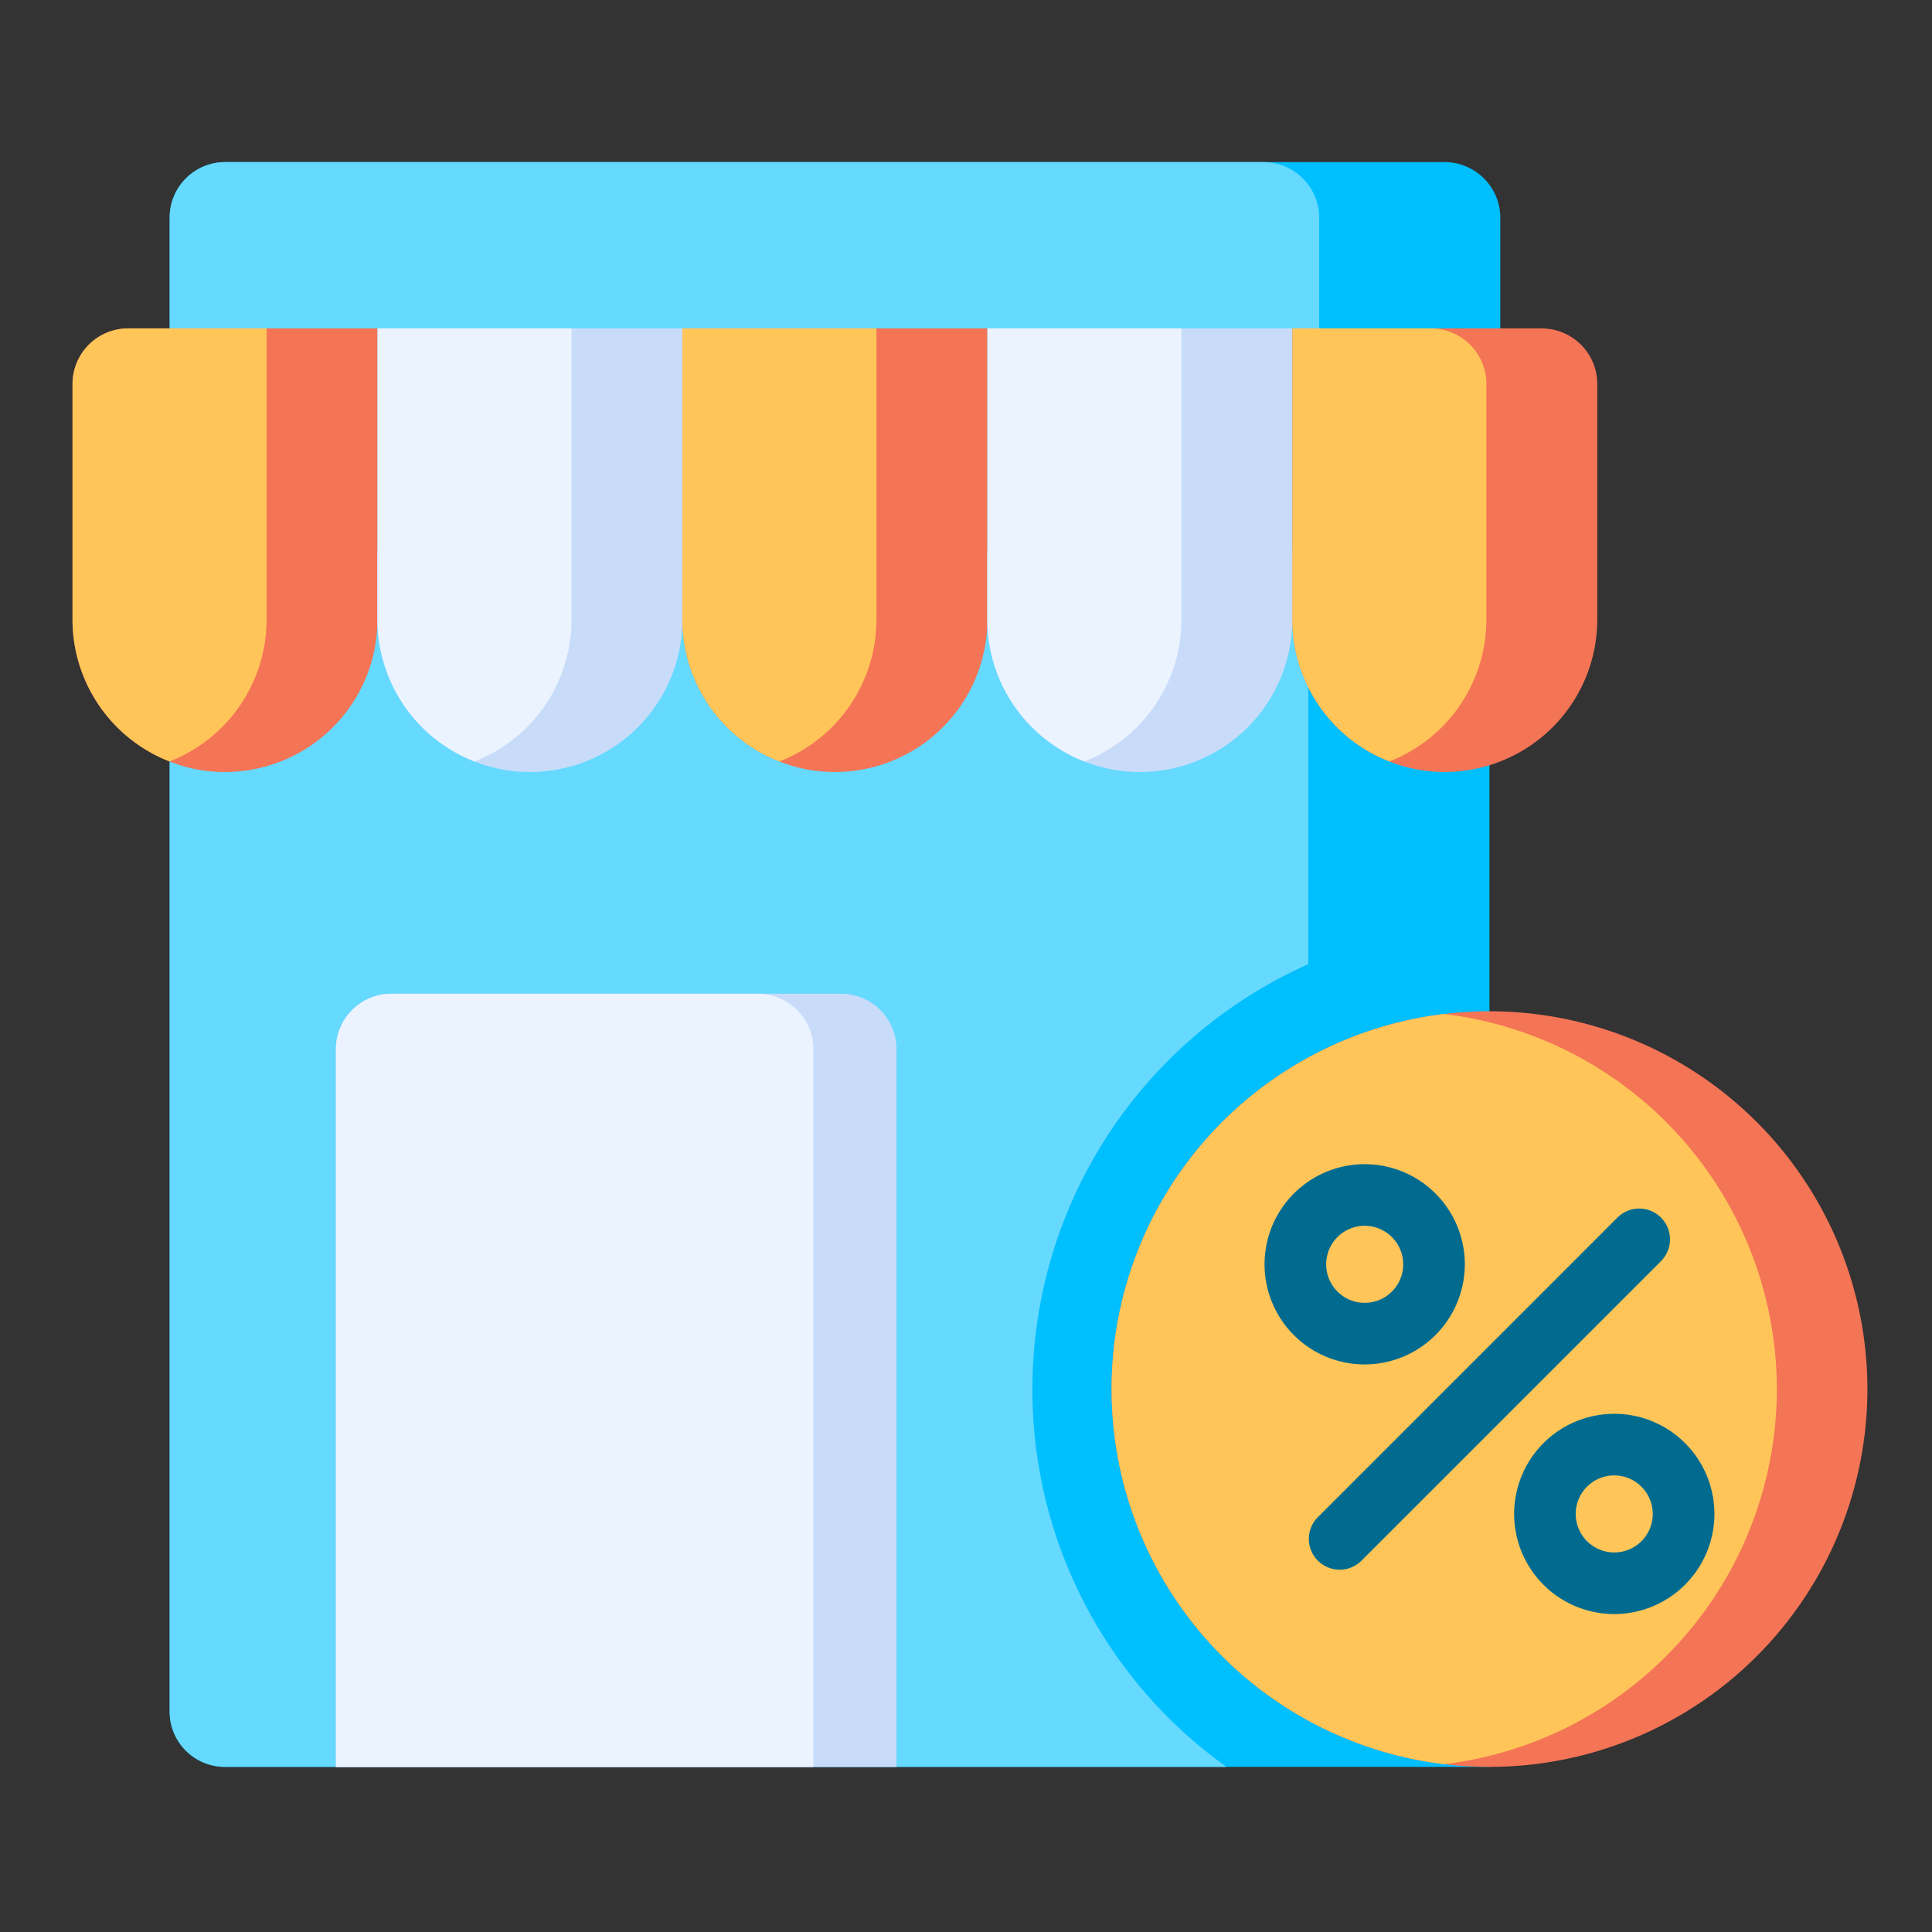 <svg id="Layer_1" height="60" viewBox="0 0 64 64" width="60" xmlns="http://www.w3.org/2000/svg" data-name="Layer 1"><rect x="0" y="0" width="64" height="64" fill="#333333" stroke="none"/><path d="m49.34 18.23v40.3h-41.89a1.831 1.831 0 0 1 -1.83-1.83v-38.47z" fill="#00bfff"/><path d="m34.2 46.02a15.337 15.337 0 0 0 6.43 12.51h-33.18a1.831 1.831 0 0 1 -1.83-1.83v-38.47h37.72v13.71a15.401 15.401 0 0 0 -9.14 14.08z" fill="#66d9ff"/><path d="m61.86 46.02a12.517 12.517 0 0 1 -12.52 12.51 12.332 12.332 0 0 1 -1.5-.09 12.515 12.515 0 0 1 0-24.85 12.332 12.332 0 0 1 1.5-.09 12.52 12.52 0 0 1 12.52 12.52z" fill="#f47456"/><path d="m58.86 46.02a12.522 12.522 0 0 1 -11.02 12.42 12.515 12.515 0 0 1 0-24.85 12.524 12.524 0 0 1 11.02 12.43z" fill="#ffc559"/><path d="m49.7 7.21v3.67h-44.08v-3.67a1.839 1.839 0 0 1 1.83-1.84h40.41a1.848 1.848 0 0 1 1.84 1.84z" fill="#00bfff"/><path d="m43.7 7.21v3.67h-38.08v-3.67a1.839 1.839 0 0 1 1.83-1.84h34.41a1.848 1.848 0 0 1 1.84 1.84z" fill="#66d9ff"/><g fill="#f47456"><path d="m12.504 10.879v9.643a5.048 5.048 0 0 1 -5.051 5.051 4.878 4.878 0 0 1 -1.837-.349 5.046 5.046 0 0 1 -3.214-4.702v-7.806a1.842 1.842 0 0 1 1.837-1.837z"/><path d="m32.708 10.879v9.643a5.048 5.048 0 0 1 -5.051 5.051 4.879 4.879 0 0 1 -1.837-.349 5.046 5.046 0 0 1 -3.214-4.702v-9.643z"/><path d="m52.911 12.716v7.806a5.046 5.046 0 0 1 -3.214 4.702 5.008 5.008 0 0 1 -3.673 0 5.046 5.046 0 0 1 -3.214-4.702v-9.643h8.265a1.842 1.842 0 0 1 1.837 1.837z"/></g><path d="m8.831 10.879v9.643a5.046 5.046 0 0 1 -3.214 4.702 5.046 5.046 0 0 1 -3.214-4.702v-7.806a1.842 1.842 0 0 1 1.837-1.837z" fill="#ffc559"/><path d="m29.034 10.879v9.643a5.046 5.046 0 0 1 -3.214 4.702 5.046 5.046 0 0 1 -3.214-4.702v-9.643z" fill="#ffc559"/><path d="m49.238 12.716v7.806a5.046 5.046 0 0 1 -3.214 4.702 5.046 5.046 0 0 1 -3.214-4.702v-9.643h4.592a1.842 1.842 0 0 1 1.837 1.837z" fill="#ffc559"/><path d="m22.606 10.879v9.643a5.048 5.048 0 0 1 -5.051 5.051 4.879 4.879 0 0 1 -1.837-.349 5.046 5.046 0 0 1 -3.214-4.702v-9.643z" fill="#c8dcfa"/><path d="m42.809 10.879v9.643a5.048 5.048 0 0 1 -5.051 5.051 4.878 4.878 0 0 1 -1.837-.349 5.046 5.046 0 0 1 -3.214-4.702v-9.643z" fill="#c8dcfa"/><path d="m18.932 10.879v9.643a5.046 5.046 0 0 1 -3.214 4.702 5.046 5.046 0 0 1 -3.214-4.702v-9.643z" fill="#ebf3ff"/><path d="m39.136 10.879v9.643a5.046 5.046 0 0 1 -3.214 4.702 5.046 5.046 0 0 1 -3.214-4.702v-9.643z" fill="#ebf3ff"/><path d="m29.698 34.749v23.784h-18.571v-23.784a1.839 1.839 0 0 1 1.837-1.83h14.898a1.839 1.839 0 0 1 1.837 1.83z" fill="#c8dcfa"/><path d="m26.943 34.749v23.784h-15.816v-23.784a1.839 1.839 0 0 1 1.837-1.83h12.143a1.839 1.839 0 0 1 1.837 1.83z" fill="#ebf3ff"/><g fill="#006b8f"><path d="m44.379 51.998a1.02 1.02 0 0 1 -.722-1.742l9.922-9.922a1.02 1.02 0 0 1 1.443 1.443l-9.922 9.922a1.017 1.017 0 0 1 -.722.299z"/><path d="m45.206 45.199a3.317 3.317 0 1 1 3.318-3.317 3.321 3.321 0 0 1 -3.318 3.317zm0-4.593a1.276 1.276 0 1 0 1.277 1.277 1.278 1.278 0 0 0 -1.277-1.277z"/><path d="m53.475 53.468a3.317 3.317 0 1 1 3.317-3.318 3.321 3.321 0 0 1 -3.317 3.318zm0-4.593a1.276 1.276 0 1 0 1.275 1.275 1.278 1.278 0 0 0 -1.275-1.275z"/></g></svg>